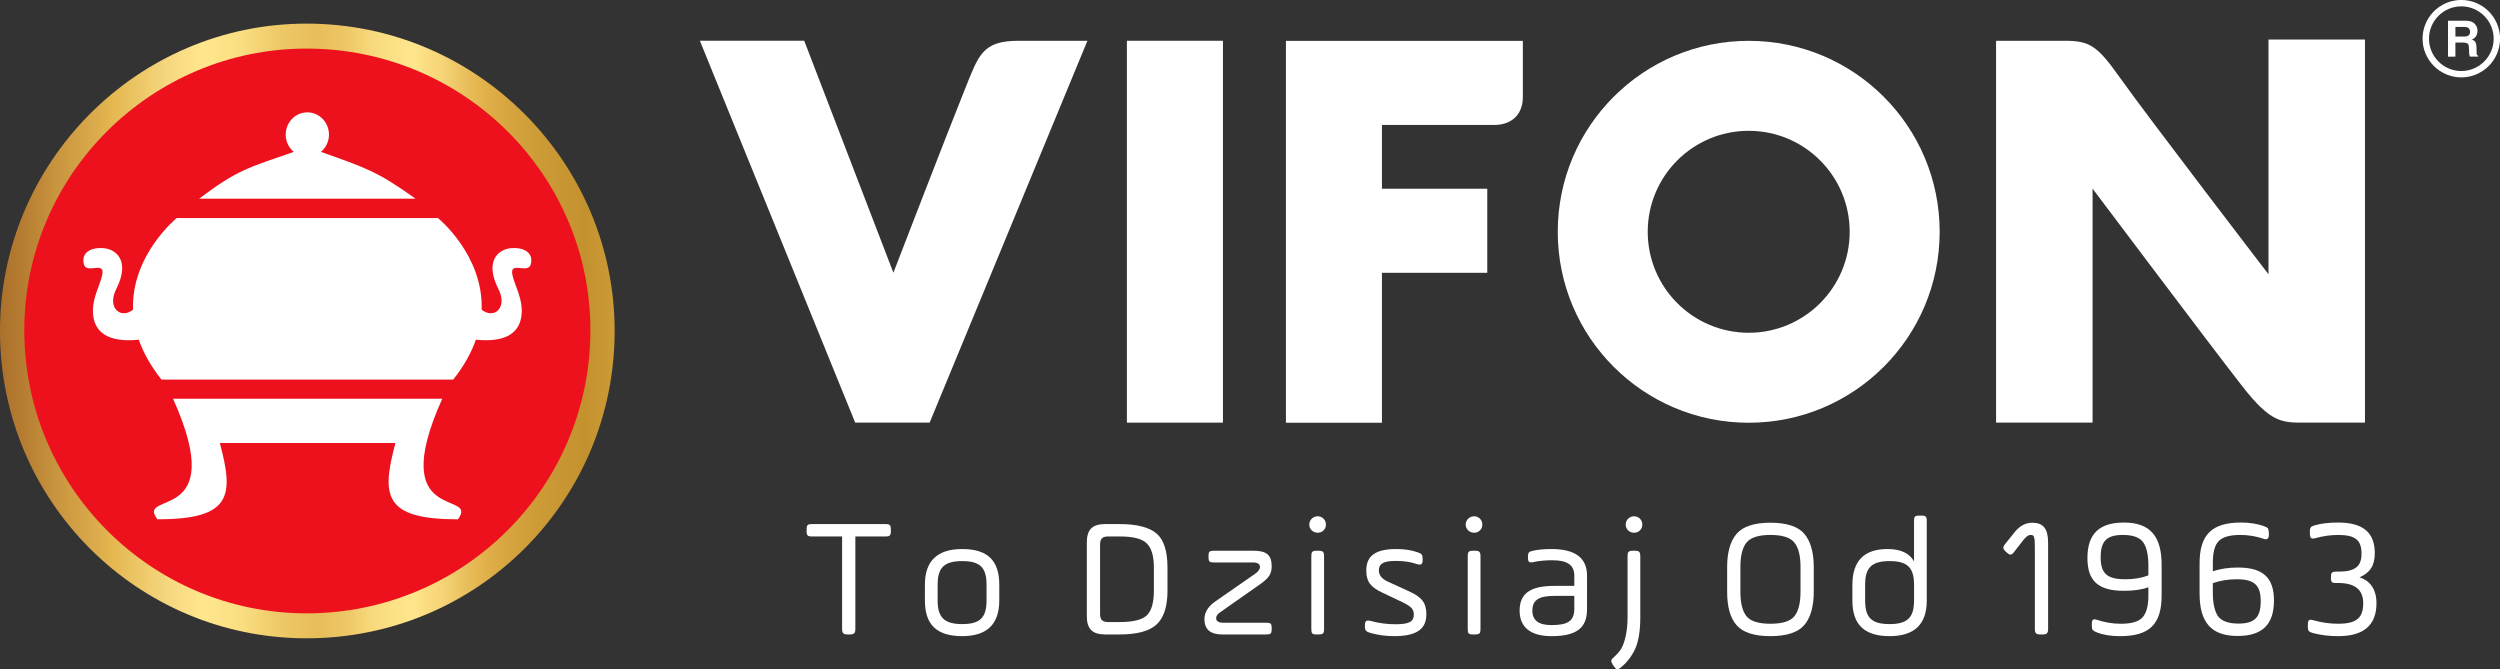 <?xml version="1.0" encoding="utf-8"?>
<!-- Generator: Adobe Illustrator 14.0.0, SVG Export Plug-In . SVG Version: 6.00 Build 43363)  -->
<!DOCTYPE svg PUBLIC "-//W3C//DTD SVG 1.1//EN" "http://www.w3.org/Graphics/SVG/1.1/DTD/svg11.dtd">
<svg version="1.1" id="Layer_3" xmlns="http://www.w3.org/2000/svg" xmlns:xlink="http://www.w3.org/1999/xlink" x="0px" y="0px"
	 width="311.892px" height="83.497px" viewBox="-141.694 461.53 311.892 83.497"
	 enable-background="new -141.694 461.53 311.892 83.497" xml:space="preserve">
<rect x="-141.694" y="461.53" width="311.892" height="83.497" fill="#333333" stroke="none"/>
<g>
	<g>
		<defs>
			<path id="SVGID_1_" d="M-103.449,464.476c-21.103,0-38.246,17.291-38.246,38.343c0,21.242,17.143,38.344,38.245,38.344
				c21.293,0,38.438-17.102,38.438-38.344C-65.011,481.769-82.158,464.478-103.449,464.476z M-103.449,464.476L-103.449,464.476
				C-103.449,464.476-103.449,464.476-103.449,464.476 M-103.449,464.476L-103.449,464.476 M-103.449,464.476
				C-103.45,464.476-103.449,464.476-103.449,464.476 M-103.449,464.476L-103.449,464.476z"/>
		</defs>
		<clipPath id="SVGID_2_">
			<use xlink:href="#SVGID_1_"  overflow="visible"/>
		</clipPath>
		
			<linearGradient id="SVGID_3_" gradientUnits="userSpaceOnUse" x1="-405.751" y1="640.961" x2="-405.348" y2="640.961" gradientTransform="matrix(276.694 0 0 -276.694 112107.156 177853.25)">
			<stop  offset="0" style="stop-color:#9D6423"/>
			<stop  offset="0.011" style="stop-color:#9D6423"/>
			<stop  offset="0.043" style="stop-color:#D6A649"/>
			<stop  offset="0.046" style="stop-color:#D19F46"/>
			<stop  offset="0.062" style="stop-color:#B88136"/>
			<stop  offset="0.078" style="stop-color:#A66B2A"/>
			<stop  offset="0.092" style="stop-color:#9B5D23"/>
			<stop  offset="0.106" style="stop-color:#975921"/>
			<stop  offset="0.142" style="stop-color:#A16526"/>
			<stop  offset="0.192" style="stop-color:#B57C31"/>
			<stop  offset="0.229" style="stop-color:#C7933E"/>
			<stop  offset="0.265" style="stop-color:#D6A548"/>
			<stop  offset="0.267" style="stop-color:#D7A649"/>
			<stop  offset="0.295" style="stop-color:#E4B751"/>
			<stop  offset="0.355" style="stop-color:#F5D67D"/>
			<stop  offset="0.398" style="stop-color:#FFE68D"/>
			<stop  offset="0.441" style="stop-color:#FADE81"/>
			<stop  offset="0.48" style="stop-color:#F0CB6A"/>
			<stop  offset="0.497" style="stop-color:#ECC563"/>
			<stop  offset="0.528" style="stop-color:#E7BD59"/>
			<stop  offset="0.559" style="stop-color:#EDC665"/>
			<stop  offset="0.592" style="stop-color:#F8DA7D"/>
			<stop  offset="0.637" style="stop-color:#FFE68D"/>
			<stop  offset="0.652" style="stop-color:#FADC80"/>
			<stop  offset="0.669" style="stop-color:#F6D577"/>
			<stop  offset="0.698" style="stop-color:#E8BE5B"/>
			<stop  offset="0.723" style="stop-color:#DFAE47"/>
			<stop  offset="0.742" style="stop-color:#D8A640"/>
			<stop  offset="0.78" style="stop-color:#CD9B36"/>
			<stop  offset="0.787" style="stop-color:#CB9935"/>
			<stop  offset="0.832" style="stop-color:#C4912F"/>
			<stop  offset="0.868" style="stop-color:#CC9C35"/>
			<stop  offset="0.895" style="stop-color:#D6A73D"/>
			<stop  offset="0.933" style="stop-color:#EABE4F"/>
			<stop  offset="0.997" style="stop-color:#CC9A34"/>
			<stop  offset="1" style="stop-color:#CC9A34"/>
		</linearGradient>
		<rect x="-141.694" y="464.476" clip-path="url(#SVGID_2_)" fill="url(#SVGID_3_)" width="76.683" height="76.687"/>
	</g>
	<g>
		<path fill-rule="evenodd" clip-rule="evenodd" fill="#EC111C" d="M-103.449,538.049c-19.395,0-35.216-15.783-35.216-35.322
			c0-19.359,15.822-35.136,35.216-35.136c19.601,0,35.41,15.777,35.41,35.136C-68.039,522.266-83.848,538.049-103.449,538.049"/>
		<path fill-rule="evenodd" clip-rule="evenodd" fill="#FFFFFF" d="M-101.658,480.478c0.608-0.512,1.005-1.278,1.005-2.147
			c0-1.536-1.208-2.784-2.698-2.784c-1.491,0-2.702,1.248-2.702,2.784c0,0.869,0.398,1.636,1.007,2.147
			c-5.668,1.972-6.999,2.217-11.806,5.838h26.994C-94.642,482.882-96.121,482.453-101.658,480.478"/>
		<path fill-rule="evenodd" clip-rule="evenodd" fill="#FFFFFF" d="M-102.772,488.733h-0.224h-0.358h-0.358h-0.223h-8.807h-6.789
			h-0.116c0,0-5.677,4.603-5.451,11.424c-1.408,1.217-3.351-0.123-2.069-2.614c1.714-3.429,0.03-4.931-1.656-5.059
			c-1.503-0.115-2.829,0.565-2.385,2.083c0.413,1.207,2.9-0.709,2.186,1.584c-0.255,0.994-1.083,2.549-1.083,4.131
			c0,2.802,2.02,4.011,5.724,3.625c0.556,1.586,1.461,3.252,2.83,4.979h9.833h6.207h1.577h0.223h0.358h0.358h0.224h1.58h6.206h9.834
			c1.368-1.727,2.273-3.393,2.827-4.979c3.705,0.387,5.725-0.822,5.725-3.625c0-1.582-0.826-3.137-1.085-4.131
			c-0.712-2.293,1.774-0.377,2.188-1.584c0.444-1.518-0.881-2.198-2.382-2.083c-1.689,0.128-3.373,1.63-1.657,5.059
			c1.281,2.491-0.662,3.831-2.072,2.614c0.228-6.821-5.451-11.424-5.451-11.424h-0.115h-6.788H-102.772z"/>
		<path fill-rule="evenodd" clip-rule="evenodd" fill="#FFFFFF" d="M-103.314,511.276h-2.16h-0.039h-3.508h-11.085
			c7.161,15.928-4.712,11.355-1.954,15.043c9.276,0,9.558-2.926,7.792-9.518h10.954h10.954c-1.767,6.592-1.485,9.518,7.793,9.518
			c2.758-3.688-9.116,0.885-1.953-15.043h-11.088h-3.507h-0.042H-103.314z"/>
		<path fill-rule="evenodd" clip-rule="evenodd" fill="#FFFFFF" d="M-41.361,466.616l11.124,28.939c0,0,6.691-17.362,8.92-22.891
			c1.727-4.281,2.157-6.047,6.73-6.047c4.579-0.002,8.556,0,8.556,0l-19.684,47.638h-9.288l-19.377-47.64H-41.361z"/>
		<rect x="-1.106" y="466.616" fill-rule="evenodd" clip-rule="evenodd" fill="#FFFFFF" width="11.982" height="47.64"/>
		<path fill-rule="evenodd" clip-rule="evenodd" fill="#FFFFFF" d="M48.291,473.648c0,2.142-1.37,3.47-3.573,3.47H30.713v7.961
			h13.14v10.487h-13.14v18.702H18.734v-47.639h29.557V473.648z"/>
		<path fill-rule="evenodd" clip-rule="evenodd" fill="#FFFFFF" d="M76.471,466.624c-13.158,0-23.824,10.664-23.824,23.823
			c0,13.157,10.666,23.823,23.824,23.823c13.153,0,23.821-10.666,23.821-23.823C100.292,477.288,89.625,466.624,76.471,466.624
			 M76.471,503.045c-6.957,0-12.6-5.642-12.6-12.598c0-6.96,5.643-12.597,12.6-12.597c6.954,0,12.595,5.639,12.595,12.597
			C89.066,497.403,83.425,503.045,76.471,503.045"/>
		<path fill-rule="evenodd" clip-rule="evenodd" fill="#FFFFFF" d="M141.314,466.464v29.283c0,0-14.998-19.555-18.593-24.613
			c-2.769-3.898-3.703-4.517-6.848-4.517c-3.141-0.001-8.543,0-8.543,0v47.639h12.04v-29.187c0,0,15.044,20.005,18.659,24.626
			c3.614,4.627,4.955,4.561,7.873,4.561h7.45v-47.792H141.314z"/>
		<path fill-rule="evenodd" clip-rule="evenodd" fill="#FFFFFF" d="M165.37,461.529l0.25,0.005l0.242,0.018l0.238,0.032l0.242,0.047
			l0.233,0.052l0.231,0.064l0.226,0.076l0.216,0.085l0.212,0.101l0.209,0.106l0.204,0.118l0.197,0.123l0.186,0.131l0.187,0.146
			l0.172,0.146l0.166,0.165l0.164,0.167l0.149,0.177l0.14,0.177l0.14,0.194l0.124,0.195l0.116,0.202l0.104,0.208l0.103,0.214
			l0.084,0.223l0.076,0.219l0.066,0.232l0.055,0.229l0.042,0.243l0.035,0.24l0.018,0.244v0.248v0.246l-0.018,0.244l-0.035,0.242
			l-0.042,0.238l-0.055,0.234l-0.066,0.229l-0.076,0.225l-0.084,0.221l-0.103,0.215l-0.104,0.206l-0.116,0.204l-0.124,0.19
			l-0.14,0.19l-0.14,0.188l-0.149,0.173l-0.164,0.169l-0.166,0.154l-0.172,0.15l-0.187,0.146l-0.186,0.137l-0.197,0.119
			l-0.204,0.121l-0.209,0.107l-0.212,0.096l-0.22,0.086l-0.222,0.072l-0.231,0.069l-0.233,0.056l-0.242,0.042l-0.238,0.03
			l-0.242,0.02l-0.25,0.006l-0.248-0.006l-0.248-0.02l-0.234-0.03l-0.244-0.042l-0.23-0.056l-0.23-0.069l-0.224-0.072l-0.218-0.086
			l-0.213-0.096l-0.212-0.107l-0.199-0.121l-0.202-0.119l-0.188-0.137l-0.178-0.146l-0.176-0.15l-0.168-0.154l-0.159-0.169
			l-0.154-0.173l-0.146-0.188l-0.133-0.19l-0.125-0.19l-0.118-0.204l-0.104-0.206l-0.095-0.215l-0.09-0.221l-0.078-0.225
			l-0.063-0.229l-0.057-0.234l-0.042-0.238l-0.032-0.242l-0.015-0.244l-0.006-0.246l0.006-0.248l0.015-0.244l0.032-0.24l0.042-0.243
			l0.057-0.229l0.063-0.232l0.078-0.219l0.09-0.223l0.095-0.214l0.104-0.208l0.118-0.202l0.125-0.195l0.133-0.194l0.146-0.183
			l0.154-0.176l0.159-0.162l0.168-0.165l0.176-0.146l0.178-0.146l0.188-0.131l0.202-0.123l0.199-0.118l0.212-0.106l0.213-0.101
			l0.218-0.085l0.224-0.076l0.23-0.064l0.23-0.052l0.244-0.047l0.234-0.032l0.248-0.018L165.37,461.529z M165.37,462.323
			c2.223,0,4.038,1.811,4.038,4.035c0,2.223-1.815,4.033-4.038,4.033c-2.219,0-4.031-1.811-4.031-4.033
			C161.338,464.134,163.149,462.323,165.37,462.323 M163.71,468.596v-4.478h2.269c0.518,0,0.906,0.163,1.148,0.484
			c0.184,0.223,0.264,0.486,0.264,0.777c0,0.252-0.063,0.475-0.186,0.673c-0.124,0.187-0.297,0.323-0.513,0.399
			c0.211,0.094,0.354,0.196,0.427,0.311c0.092,0.162,0.149,0.439,0.149,0.824c0,0.308,0.008,0.521,0.016,0.641
			c0.004,0.127,0.065,0.207,0.182,0.244v0.124h-1.034c-0.032-0.11-0.055-0.237-0.08-0.368c-0.01-0.125-0.021-0.307-0.021-0.541
			c0-0.339-0.034-0.555-0.107-0.657c-0.09-0.126-0.302-0.188-0.626-0.188h-0.963v1.755H163.71z M164.635,466.088h1.102
			c0.242,0,0.428-0.047,0.547-0.144c0.116-0.094,0.179-0.25,0.179-0.467c0-0.156-0.046-0.275-0.131-0.381
			c-0.112-0.137-0.295-0.204-0.533-0.204h-1.163V466.088z"/>
		<path fill="#FFFFFF" d="M-41.063,527.801c0,0.529,0.128,0.656,0.657,0.656h3.771v11.504c0,0.572,0.148,0.721,0.721,0.721h0.212
			c0.572,0,0.72-0.148,0.72-0.721v-11.504h3.771c0.529,0,0.657-0.127,0.657-0.656v-0.232c0-0.529-0.128-0.656-0.657-0.656h-9.193
			c-0.529,0-0.657,0.127-0.657,0.656V527.801z"/>
		<path fill="#FFFFFF" d="M-21.646,540.893c3.072,0,4.618-1.482,4.618-4.449v-1.969c0-2.967-1.398-4.449-4.618-4.449
			c-3.113,0-4.66,1.482-4.66,4.449v1.969C-26.306,539.411-24.886,540.893-21.646,540.893 M-18.617,536.444
			c0,2.098-0.762,2.945-3.029,2.945c-2.267,0-3.071-0.848-3.071-2.945v-1.969c0-2.098,0.784-2.945,3.071-2.945
			c2.268,0,3.029,0.848,3.029,2.945V536.444z"/>
		<path fill="#FFFFFF" d="M-3.458,539.135c-0.699,0-0.995-0.297-0.995-0.996v-8.686c0-0.699,0.296-0.996,0.995-0.996h1.44
			c1.674,0,2.797,0.275,3.368,0.848c0.614,0.572,0.911,1.59,0.911,3.051v2.881c0,1.482-0.297,2.5-0.89,3.072
			c-0.593,0.551-1.716,0.826-3.39,0.826H-3.458z M-6.106,538.393c0,1.59,0.678,2.289,2.288,2.289h1.801
			c2.16,0,3.687-0.404,4.597-1.23c0.911-0.824,1.377-2.244,1.377-4.215v-2.881c0-2.055-0.444-3.475-1.355-4.258
			s-2.458-1.186-4.618-1.186h-1.801c-1.61,0-2.288,0.697-2.288,2.287V538.393z"/>
		<path fill="#FFFFFF" d="M9.075,531.063c0,0.51,0.127,0.637,0.636,0.637h4.893c0.594,0,0.89,0.189,0.89,0.551
			c0,0.297-0.212,0.594-0.614,0.869l-4.999,3.473c-0.869,0.615-1.313,1.357-1.313,2.182c0,1.271,0.741,1.908,2.224,1.908h5.529
			c0.508,0,0.636-0.127,0.636-0.637v-0.189c0-0.51-0.128-0.637-0.636-0.637h-5.401c-0.594,0-0.89-0.189-0.89-0.572
			c0-0.275,0.169-0.508,0.508-0.74l5.041-3.537c1.081-0.764,1.378-1.314,1.378-2.184c0-1.418-0.636-1.949-2.267-1.949H9.71
			c-0.509,0-0.636,0.127-0.636,0.637V531.063z"/>
		<path fill="#FFFFFF" d="M22.708,525.938c-0.593,0-1.059,0.465-1.059,1.037s0.466,1.018,1.059,1.018
			c0.572,0,1.018-0.445,1.018-1.018S23.28,525.938,22.708,525.938 M21.903,540.002c0,0.572,0.106,0.68,0.678,0.68h0.233
			c0.53,0,0.678-0.107,0.678-0.68v-9.086c0-0.531-0.147-0.68-0.678-0.68h-0.233c-0.571,0-0.678,0.148-0.678,0.68V540.002z"/>
		<path fill="#FFFFFF" d="M28.587,539.708c0,0.445,0.148,0.635,0.679,0.783c0.975,0.275,1.97,0.402,2.986,0.402
			c2.733,0,4.004-0.848,4.004-2.732c0-1.441-0.594-2.139-2.118-2.84l-2.69-1.229c-0.741-0.338-1.123-0.805-1.123-1.398
			c0-0.846,0.594-1.186,2.14-1.186c0.954,0,1.844,0.127,2.647,0.402c0.488,0.148,0.678,0.021,0.678-0.508v-0.191
			c0-0.486-0.127-0.613-0.635-0.783c-0.762-0.275-1.651-0.402-2.647-0.402c-2.563,0-3.75,0.826-3.75,2.668
			c0,1.42,0.551,2.076,1.971,2.756l2.584,1.229c1.038,0.508,1.377,0.846,1.377,1.525c0,0.91-0.636,1.207-2.31,1.207
			c-1.06,0-2.097-0.148-3.113-0.424c-0.509-0.105-0.679,0.021-0.679,0.551V539.708z"/>
		<path fill="#FFFFFF" d="M42.221,525.938c-0.593,0-1.059,0.465-1.059,1.037s0.466,1.018,1.059,1.018
			c0.572,0,1.018-0.445,1.018-1.018S42.793,525.938,42.221,525.938 M41.417,540.002c0,0.572,0.106,0.68,0.678,0.68h0.233
			c0.529,0,0.679-0.107,0.679-0.68v-9.086c0-0.531-0.149-0.68-0.679-0.68h-0.233c-0.571,0-0.678,0.148-0.678,0.68V540.002z"/>
		<path fill="#FFFFFF" d="M54.711,537.483c0,1.525-0.826,2.033-2.86,2.033c-1.588,0-2.372-0.594-2.372-1.801
			c0-1.334,0.826-1.844,2.754-1.844h2.479V537.483z M56.3,533.352c0-2.225-1.483-3.326-4.449-3.326
			c-0.869,0-1.631,0.064-2.287,0.211c-0.509,0.107-0.636,0.234-0.636,0.721v0.17c0,0.508,0.169,0.635,0.678,0.529
			c0.657-0.148,1.419-0.232,2.33-0.232c1.864,0,2.775,0.551,2.775,1.928v1.271h-2.5c-2.944,0-4.322,0.91-4.322,3.092
			c0,2.141,1.463,3.178,3.983,3.178c3.071,0,4.428-0.996,4.428-3.348V533.352z"/>
		<path fill="#FFFFFF" d="M62.943,530.917c0-0.531-0.147-0.68-0.679-0.68h-0.232c-0.571,0-0.678,0.148-0.678,0.68v7.688
			c0,1.844-0.424,3.369-0.91,4.049c-0.212,0.295-0.487,0.592-0.826,0.889c-0.361,0.318-0.382,0.465-0.106,0.91l0.127,0.191
			c0.318,0.443,0.445,0.486,0.806,0.211c0.783-0.613,1.376-1.377,1.82-2.287c0.445-0.934,0.679-2.289,0.679-4.066V530.917z
			 M62.159,525.938c-0.572,0-1.037,0.465-1.037,1.037s0.465,1.018,1.037,1.018c0.594,0,1.039-0.445,1.039-1.018
			S62.752,525.938,62.159,525.938"/>
		<path fill="#FFFFFF" d="M79.183,540.893c2.012,0,3.432-0.467,4.215-1.377c0.784-0.91,1.186-2.309,1.186-4.152v-3.092
			c0-1.844-0.401-3.242-1.186-4.152c-0.783-0.912-2.203-1.377-4.215-1.377c-2.014,0-3.433,0.465-4.216,1.377
			c-0.784,0.91-1.188,2.309-1.188,4.152v3.092c0,1.865,0.382,3.242,1.166,4.152S77.149,540.893,79.183,540.893 M82.932,535.364
			c0,1.398-0.255,2.416-0.764,3.051c-0.508,0.615-1.503,0.932-2.985,0.932c-1.483,0-2.479-0.316-2.987-0.932
			c-0.509-0.635-0.763-1.652-0.763-3.051v-3.092c0-1.42,0.254-2.438,0.763-3.051c0.508-0.637,1.504-0.953,2.987-0.953
			c1.482,0,2.478,0.316,2.985,0.953c0.509,0.613,0.764,1.631,0.764,3.051V535.364z"/>
		<path fill="#FFFFFF" d="M90.994,534.475c0-2.098,0.784-2.945,3.051-2.945s3.05,0.848,3.05,2.945v1.971
			c0,2.096-0.783,2.943-3.05,2.943c-2.288,0-3.051-0.848-3.051-2.943V534.475z M98.683,526.53c0-0.572-0.147-0.678-0.678-0.678
			h-0.233c-0.571,0-0.678,0.105-0.678,0.678v5.043c-0.571-1.039-1.673-1.547-3.304-1.547c-2.925,0-4.386,1.482-4.386,4.471v1.969
			c0,2.967,1.482,4.428,4.64,4.428c3.093,0,4.639-1.482,4.639-4.428V526.53z"/>
		<path fill="#FFFFFF" d="M108.674,530.471c0.401,0.359,0.571,0.338,0.889-0.064l1.123-1.439c0.36-0.467,0.657-0.699,0.932-0.699
			c0.318,0,0.403,0.063,0.467,0.338c0.063,0.191,0.084,0.594,0.084,1.229v10.127c0,0.572,0.148,0.721,0.721,0.721h0.212
			c0.572,0,0.721-0.148,0.721-0.721v-10.721c0-1.777-0.615-2.498-1.992-2.498c-0.804,0-1.525,0.381-2.139,1.123l-1.208,1.504
			c-0.339,0.402-0.317,0.613,0.042,0.975L108.674,530.471z"/>
		<path fill="#FFFFFF" d="M123.472,533.797c-2.287,0-3.093-0.699-3.093-2.734c0-2.033,0.741-2.795,2.774-2.795
			c1.271,0,2.119,0.316,2.543,0.932s0.636,1.588,0.636,2.924v1.186C125.528,533.627,124.573,533.797,123.472,533.797
			 M123.26,535.237c1.25,0,2.289-0.148,3.072-0.445v1.061c0,1.271-0.254,2.182-0.742,2.711c-0.486,0.529-1.376,0.783-2.69,0.783
			c-1.037,0-2.012-0.168-2.966-0.486c-0.487-0.17-0.656-0.043-0.656,0.486v0.297c0,0.445,0.105,0.572,0.678,0.805
			c0.784,0.297,1.737,0.445,2.859,0.445c3.665,0,5.169-1.504,5.169-5.084v-3.793c0-3.557-1.397-5.295-4.702-5.295
			c-3.071,0-4.555,1.398-4.555,4.428C118.727,534.03,120.104,535.237,123.26,535.237"/>
		<path fill="#FFFFFF" d="M137.381,533.797c2.14,0,2.966,0.719,2.966,2.732c0,2.033-0.763,2.797-2.797,2.797
			c-1.25,0-2.097-0.318-2.542-0.934c-0.423-0.635-0.636-1.609-0.636-2.924v-1.186C135.263,533.965,136.258,533.797,137.381,533.797
			 M137.529,532.334c-1.164,0-2.224,0.148-3.156,0.467v-1.059c0-1.293,0.233-2.203,0.721-2.691c0.487-0.529,1.398-0.783,2.732-0.783
			c0.996,0,1.971,0.17,2.902,0.486c0.424,0.148,0.636-0.021,0.636-0.508v-0.297c-0.085-0.615-0.106-0.551-0.636-0.783
			c-0.826-0.297-1.758-0.445-2.838-0.445c-3.644,0-5.17,1.525-5.17,5.084v3.771c0,3.559,1.421,5.295,4.724,5.295
			c3.073,0,4.555-1.398,4.555-4.428C141.999,533.584,140.601,532.334,137.529,532.334"/>
		<path fill="#FFFFFF" d="M149.109,533.67c0,0.486,0.147,0.592,0.592,0.592h0.339c2.056,0,3.094,0.848,3.094,2.521
			c0,1.801-0.806,2.563-3.114,2.563c-1.06,0-2.098-0.146-3.135-0.443c-0.51-0.148-0.657,0-0.657,0.529v0.316
			c0,0.51,0.127,0.615,0.657,0.764c0.952,0.254,1.991,0.381,3.135,0.381c3.178,0,4.767-1.377,4.767-4.109
			c0-1.674-0.763-2.818-2.118-3.221c1.334-0.592,1.906-1.482,1.906-3.029c0-2.541-1.44-3.813-4.555-3.813
			c-1.123,0-2.055,0.105-2.839,0.318c-0.572,0.168-0.699,0.254-0.699,0.74v0.34c0,0.529,0.17,0.699,0.678,0.551
			c0.975-0.275,1.929-0.402,2.86-0.402c2.14,0,2.902,0.656,2.902,2.33c0,1.547-0.741,2.246-2.882,2.246h-0.339
			c-0.444,0-0.592,0.148-0.592,0.592V533.67z"/>
	</g>
</g>
</svg>
